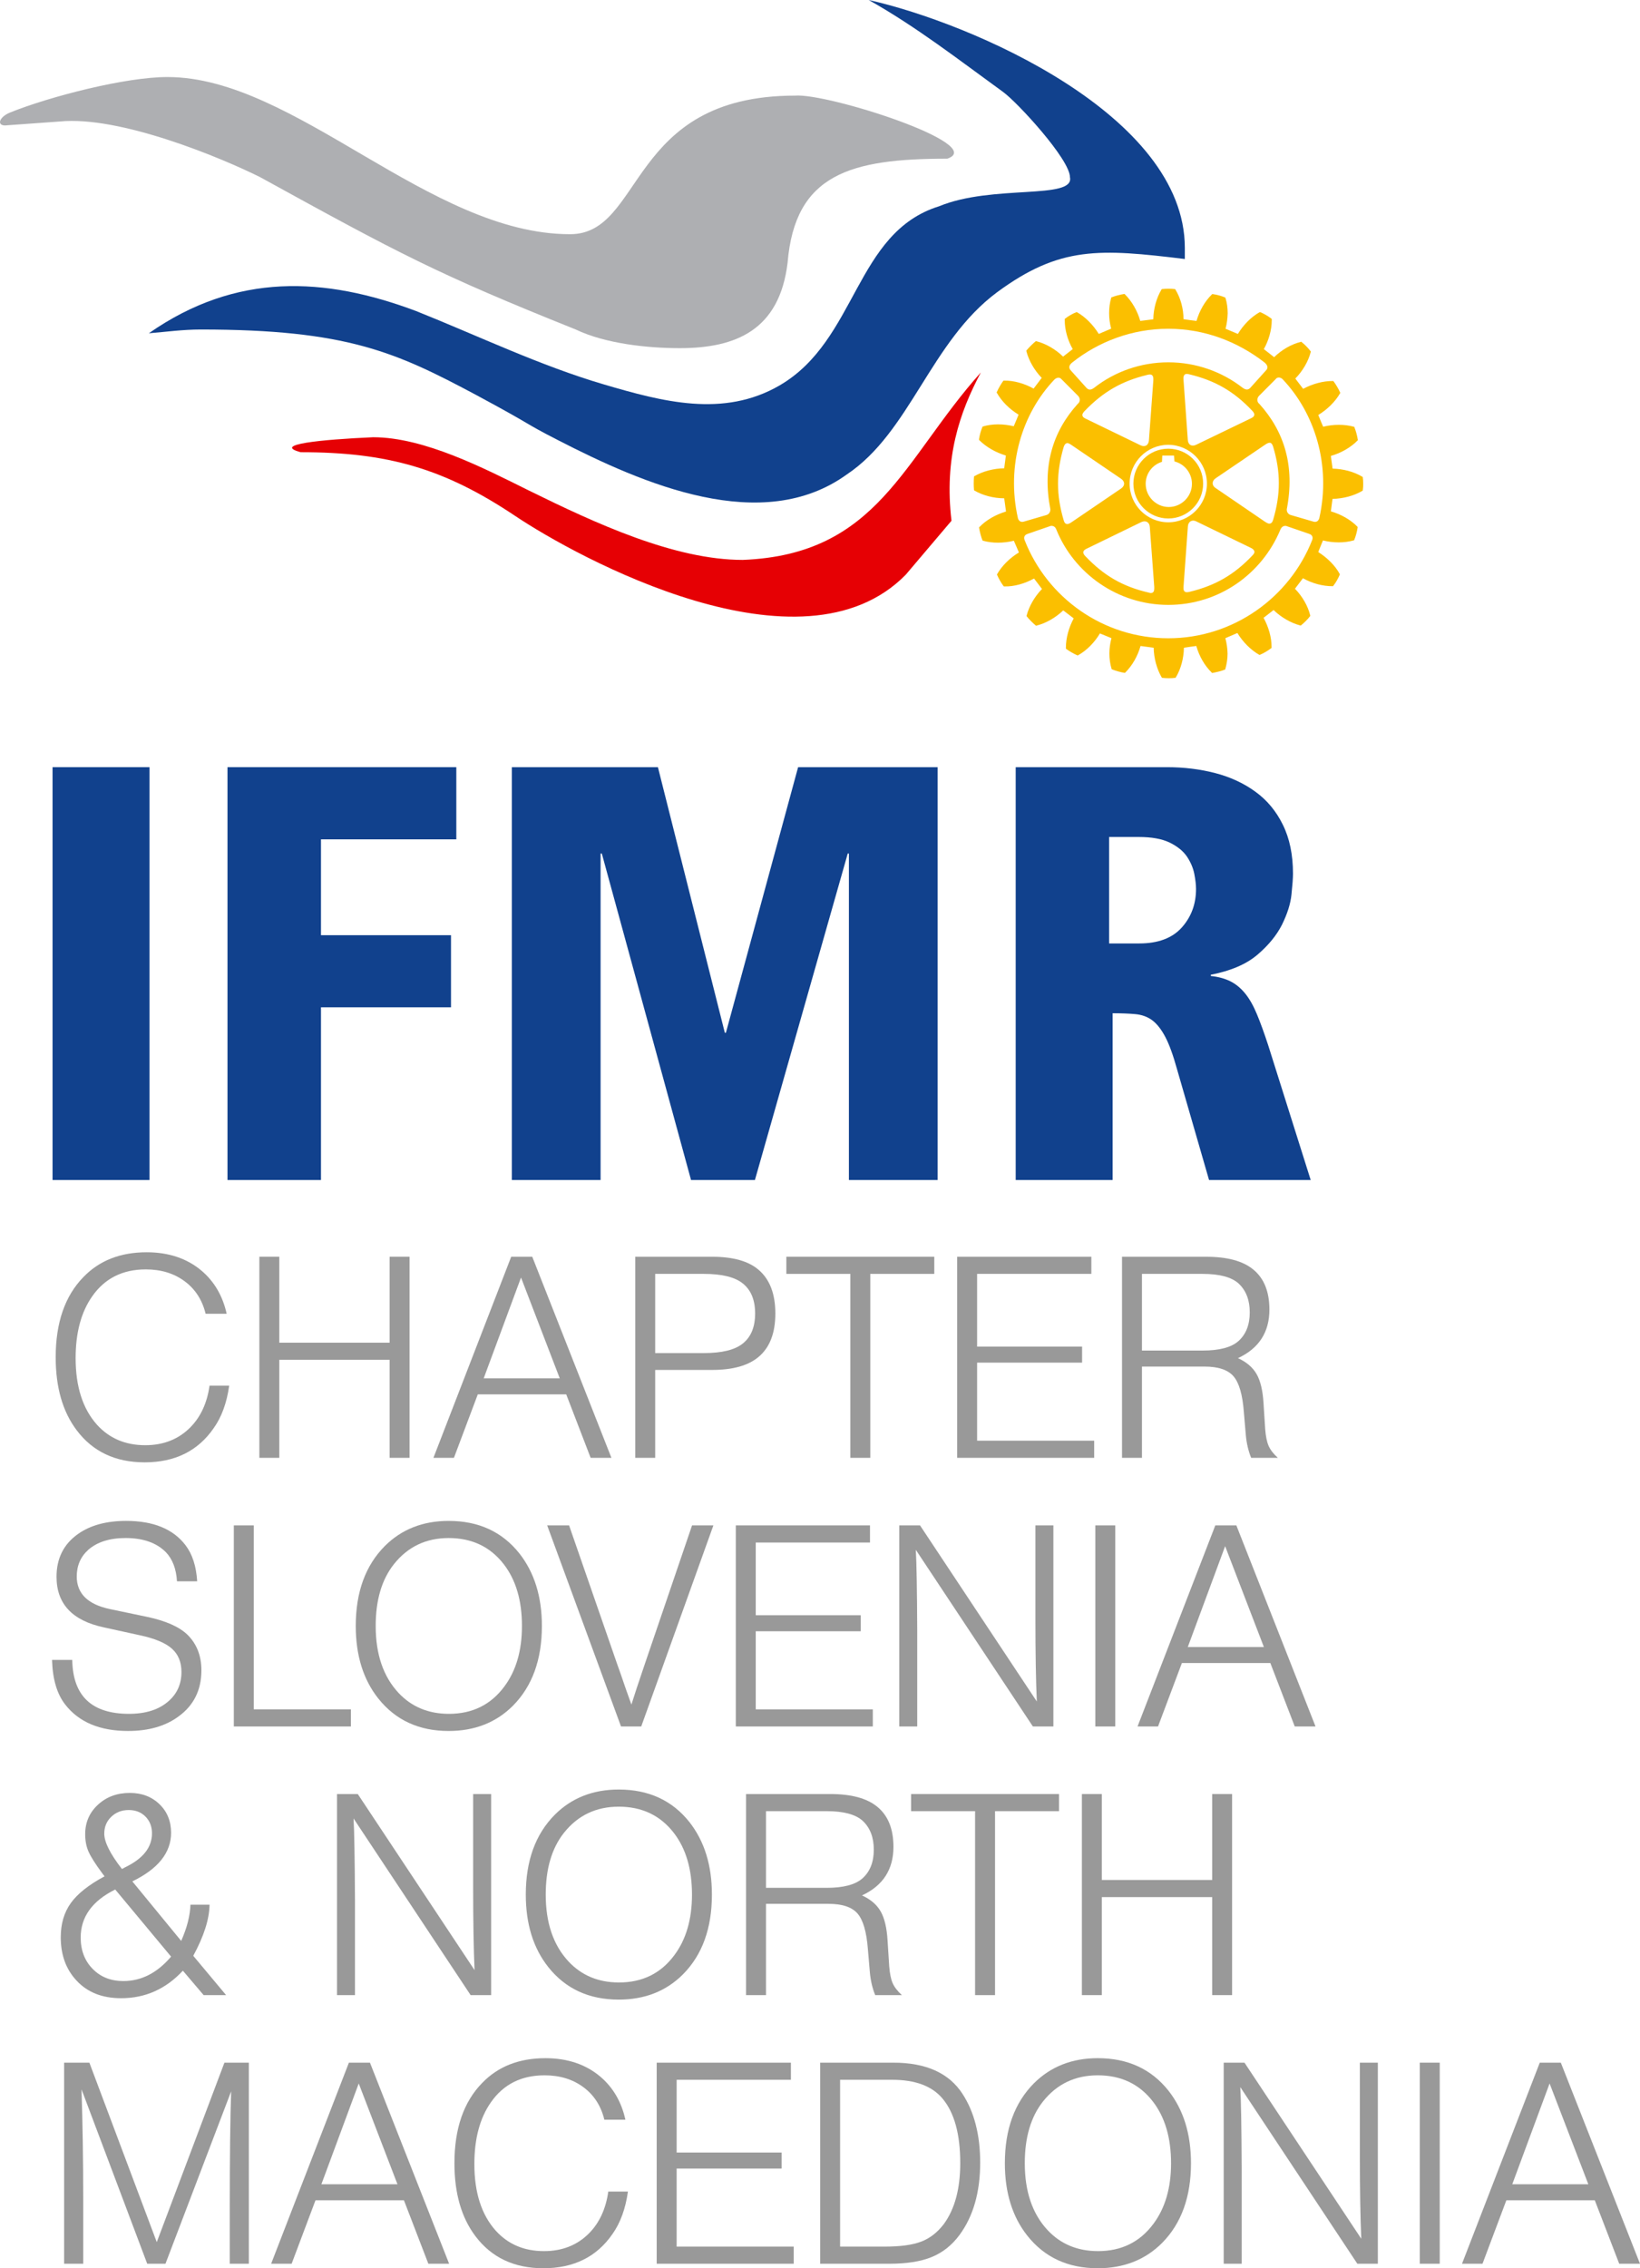 <?xml version="1.0" encoding="UTF-8"?>
<svg id="Layer_2" data-name="Layer 2" xmlns="http://www.w3.org/2000/svg" width="360.744" height="498.748" viewBox="0 0 360.744 498.748">
  <defs>
    <style>
      .cls-1 {
        fill: #fbbf00;
      }

      .cls-2, .cls-3 {
        fill: #11418d;
      }

      .cls-4 {
        fill: #999;
      }

      .cls-3, .cls-5, .cls-6 {
        fill-rule: evenodd;
      }

      .cls-5 {
        fill: #e60004;
      }

      .cls-6 {
        fill: #aeafb2;
      }
    </style>
  </defs>
  <g id="Layer_1-2" data-name="Layer 1">
    <g>
      <g>
        <g>
          <path class="cls-6" d="m1.74,27.535l11.377-.818c13.286-1.327,35.699,8.033,44.131,12.252,30.436,16.74,38.821,21.242,69.394,33.482,6.476,3.107,15.741,4.103,22.886,4.103,12.331,0,21.936-3.957,23.716-18.791,1.628-19.463,13.755-22.872,35.135-22.872,9.043-3.094-26.291-14.461-33.507-13.865-36.882,0-33.179,30.472-49.468,30.472-30.987,0-60.482-34.559-88.545-34.559-9.114-.028-25.769,4.236-34.642,7.799-2.648,1.084-3.068,3.209-.477,2.796Z"/>
          <path class="cls-3" d="m171.464,84.758c17.132-9.943,16.529-33.644,35.114-39.405,11.686-4.847,29.818-1.378,28.777-6.383,0-3.938-11.623-16.528-14.723-18.76-9.885-7.171-19.031-14.294-29.542-20.209,22.615,5.062,69.533,25.298,69.533,54.51v2.44c-18.713-2.264-27.452-2.892-41.294,7.306-14.659,10.86-19.093,30.751-33.061,40.067-18.593,13.426-44.621,2.193-63.653-7.608-7.937-4.072-4.594-2.722-17.877-9.868-17.63-9.399-28.43-14.396-60.584-14.396-3.999,0-7.533.516-11.411.826,19.235-13.427,38.701-12.414,58.775-4.89,13.682,5.467,27.266,12.01,41.315,16.14,12.849,3.778,26.284,7.381,38.631.231"/>
          <path class="cls-5" d="m66.137,99.433c19.135,0,31.584,3.571,47.207,14.024,13.553,9.08,63.024,36.233,85.893,12.908l10.058-11.859c-1.628-13.806,1.741-23.758,6.461-32.611-17.125,19.112-22.552,40.066-52.377,41.219-15.035,0-32.365-8.034-47.072-15.271-9.78-4.855-23.003-11.701-34.23-11.701-11.552.517-22.295,1.594-15.939,3.291"/>
          <path class="cls-1" d="m256.991,114.005c-4.227,0-7.683-3.449-7.683-7.668,0-4.242,3.456-7.679,7.683-7.679,4.242,0,7.659,3.436,7.659,7.679,0,4.244-3.44,7.668-7.659,7.668m.094-2.522c2.798,0,5.102-2.305,5.102-5.101,0-2.344-1.62-4.367-3.846-4.919-.031-.231-.102-1.291-.102-1.291h-2.575s-.047,1.148-.071,1.379c-2.129.655-3.584,2.59-3.584,4.831,0,2.796,2.297,5.101,5.076,5.101m42.773-5.101c0,.48-.026.996-.089,1.386l-.016.104-.118.076c-1.812,1.068-4.18,1.696-6.531,1.755-.047.309-.31,2.444-.359,2.737,2.21.627,4.339,1.833,5.834,3.364l.047.089v.11c-.121.826-.406,1.956-.732,2.695l-.047.118-.113.013c-2.064.582-4.481.561-6.728.005-.113.291-.946,2.257-1.025,2.554,1.953,1.248,3.71,2.963,4.688,4.788l.055.105-.04.11c-.293.708-.873,1.773-1.392,2.402l-.055.1h-.134c-2.098.016-4.45-.598-6.5-1.751-.207.257-1.565,2.064-1.757,2.313,1.62,1.663,2.845,3.765,3.353,5.858l.016.11-.047.068c-.477.645-1.327,1.484-1.972,1.998l-.063.052-.165-.026c-2.019-.54-4.164-1.767-5.826-3.382-.246.189-1.946,1.531-2.2,1.71,1.096,1.998,1.757,4.279,1.757,6.356v.283l-.136.084c-.634.493-1.66,1.101-2.415,1.406l-.063.031-.136-.047c-1.82-1.049-3.569-2.79-4.767-4.767-.27.115-2.352,1.017-2.646,1.133.294,1.112.462,2.266.485,3.403,0,1.148-.191,2.313-.485,3.356v.105l-.113.047c-.682.299-1.859.577-2.677.724l-.126.026-.066-.079c-1.565-1.5-2.779-3.624-3.409-5.863-.278.031-2.43.325-2.724.388-.039,2.313-.677,4.688-1.773,6.508l-.079.1-.126.016c-.732.11-1.917.11-2.735,0l-.095-.016-.089-.1c-1.057-1.82-1.715-4.195-1.754-6.508-.309-.042-2.575-.357-2.892-.388-.622,2.224-1.828,4.332-3.369,5.852l-.074.063-.134-.021c-.841-.126-1.937-.44-2.669-.745l-.097-.042-.031-.095c-.317-1.044-.477-2.197-.477-3.361,0-1.128.16-2.26.454-3.372-.294-.115-2.239-.912-2.536-1.038-1.198,2.014-2.947,3.765-4.775,4.782l-.102.068-.11-.042c-.781-.336-1.773-.923-2.425-1.395l-.071-.084v-.226c0-2.087.634-4.4,1.715-6.413-.236-.178-2.048-1.573-2.302-1.757-1.67,1.599-3.799,2.821-5.858,3.34l-.102.042-.118-.084c-.614-.509-1.424-1.327-1.925-1.956l-.079-.11.031-.105c.548-2.082,1.773-4.185,3.377-5.837-.183-.252-1.557-2.037-1.749-2.302-2.043,1.133-4.418,1.804-6.524,1.741h-.11l-.071-.068c-.501-.661-1.091-1.689-1.408-2.441l-.039-.102.039-.097c1.08-1.867,2.798-3.563,4.785-4.759-.136-.302-.978-2.307-1.114-2.575-2.247.551-4.704.577-6.762,0l-.102-.037-.055-.095c-.286-.695-.587-1.867-.716-2.674l-.024-.131.095-.086c1.479-1.539,3.592-2.735,5.842-3.406-.032-.312-.359-2.574-.399-2.902-2.344-.016-4.704-.628-6.555-1.712l-.086-.076-.008-.131c-.032-.361-.055-.869-.055-1.374,0-.493.023-.982.055-1.387l.008-.131.086-.059c1.851-1.069,4.211-1.696,6.555-1.732.055-.311.341-2.52.367-2.806-2.218-.659-4.339-1.867-5.857-3.389l-.047-.079v-.119c.11-.835.43-1.97.739-2.678l.039-.095.11-.037c2.035-.611,4.491-.591,6.746-.039.128-.262.954-2.264,1.065-2.55-1.985-1.205-3.726-2.925-4.767-4.784l-.071-.115.071-.111c.317-.738.912-1.744,1.374-2.389l.073-.088h.126c2.129-.039,4.473.629,6.5,1.754.207-.231,1.573-2.108,1.78-2.354-1.615-1.681-2.829-3.779-3.369-5.863l-.016-.084.039-.096c.524-.632,1.374-1.482,1.993-1.982l.113-.051.086.02c2.09.532,4.219,1.779,5.857,3.381.228-.191,1.875-1.454,2.121-1.653-1.138-1.978-1.757-4.295-1.757-6.332v-.322l.102-.059c.606-.497,1.654-1.093,2.417-1.395l.071-.035.126.043c1.835,1.041,3.545,2.781,4.77,4.764.278-.115,2.415-1.045,2.724-1.164-.293-1.101-.453-2.25-.446-3.385,0-1.176.136-2.305.446-3.346l.024-.131.102-.035c.692-.282,1.854-.591,2.664-.71l.141-.021.086.08c1.51,1.482,2.751,3.608,3.385,5.852.304-.033,2.559-.311,2.869-.362.039-2.309.684-4.673,1.78-6.508l.047-.094.113-.041c.81-.096,2.001-.096,2.779,0l.113.041.047.094c1.128,1.835,1.765,4.199,1.765,6.484.341.075,2.533.353,2.861.385.642-2.244,1.851-4.347,3.401-5.844l.063-.067.095.016c.849.104,1.987.413,2.703.73l.079.045.047.118c.309,1.025.469,2.154.469,3.314-.031,1.149-.184,2.307-.469,3.413.286.119,2.423,1.006,2.709,1.137,1.209-1.984,2.9-3.712,4.754-4.764l.102-.043.11.035c.747.309,1.773.898,2.399,1.411l.089.043v.303c0,2.085-.645,4.405-1.741,6.352.239.199,1.995,1.577,2.266,1.776,1.66-1.622,3.773-2.853,5.863-3.361l.089-.052.086.088c.642.473,1.476,1.342,1.961,1.99l.081.092-.031.103c-.535,2.078-1.788,4.203-3.393,5.839.197.268,1.516,2.001,1.723,2.259,2.074-1.108,4.418-1.743,6.532-1.718h.11l.073.102c.509.67,1.096,1.687,1.398,2.382l.055.131-.055.096c-1.065,1.847-2.805,3.551-4.782,4.759.126.319.936,2.313,1.072,2.583,2.239-.56,4.688-.568,6.731,0l.118.023.031.111c.294.715.621,1.867.732,2.701l.023.107-.079.092c-1.502,1.534-3.616,2.741-5.865,3.385.05.302.328,2.487.383,2.788,2.344.06,4.696.679,6.508,1.773l.118.059.016.107c.063.393.089.874.089,1.403m-64.368-24.988l3.511,3.908c.501.524,1.033.464,1.749-.088,4.458-3.478,10.147-5.544,16.241-5.544,6.086,0,11.783,2.058,16.28,5.544.684.509,1.225.612,1.733.088l3.519-3.908c.406-.448.406-1.033-.364-1.689-5.905-4.58-13.184-7.416-21.176-7.416-7.979,0-15.375,2.836-21.159,7.445-.771.627-.724,1.211-.333,1.66m.231,16.474c-.375-.258-.802-.532-1.138-.397-.27.095-.459.376-.619.854-1.644,5.653-1.644,10.441,0,16.035.11.37.246.737.572.826.27.121.669,0,1.185-.37l10.892-7.406c.414-.282.653-.675.653-1.049,0-.421-.239-.791-.653-1.084l-10.892-7.408Zm2.383-6.508c.063.413.509.612.897.791l11.88,5.761c.459.231.897.231,1.261.043.328-.21.54-.603.582-1.088l.968-13.176c.039-.628-.039-1.006-.278-1.196-.246-.215-.619-.163-.96-.084-5.698,1.358-9.838,3.756-13.931,8.027-.325.362-.49.679-.419.921m.183,30.102c0,.231.142.524.435.813,4.093,4.3,8.225,6.699,13.912,8.018.367.121.732.178.962-.037.27-.184.325-.567.302-1.201,0-.021-.978-13.176-.978-13.176-.031-.517-.238-.886-.579-1.094-.341-.204-.786-.204-1.256,0l-11.862,5.769c-.422.191-.865.422-.92.802,0,.031-.016.068-.016.105m18.703-6.615c4.68,0,8.493-3.818,8.493-8.51,0-4.691-3.813-8.506-8.493-8.53-4.704,0-8.511,3.839-8.511,8.53,0,4.692,3.807,8.51,8.511,8.51m3.6,15.226c.189.168.524.199,1.033.073,5.656-1.353,9.835-3.744,13.873-8.013.255-.27.501-.572.427-.881-.063-.307-.333-.593-.881-.834l-11.896-5.766c-.451-.233-.881-.233-1.253-.029-.351.223-.558.587-.598,1.122l-.952,13.147c-.008.435-.074.907.246,1.18m17.709-15.318c.367.223.763.488,1.138.354.262-.055.475-.338.619-.837,1.66-5.631,1.66-10.466,0-16.019-.11-.354-.27-.724-.564-.859-.302-.104-.684.024-1.209.393l-10.892,7.393c-.43.303-.645.673-.645,1.086,0,.389.215.779.645,1.045l10.908,7.444Zm-2.399-23.602c.008-.222-.126-.492-.438-.818-4.051-4.287-8.207-6.684-13.92-8.039-.31-.075-.69-.143-.936.072-.246.198-.336.607-.27,1.18l.944,13.207c.016.485.246.898.574,1.092.372.207.81.176,1.253-.043l11.896-5.741c.388-.186.81-.378.896-.798,0-.028.008-.043,0-.111m-50.741,23.56l5.055-1.471c.477-.147.857-.624.834-1.251-1.82-9.433.477-17.052,6.015-23.177.556-.414.611-1.217.079-1.769l-3.694-3.709c-.333-.401-1.001-.401-1.549.168-7.048,7.407-10.606,18.797-7.992,30.424.141.561.587.962,1.253.784m62.881,2.701l-5.068-1.741c-.27-.089-.97-.089-1.327.787-4.093,9.838-13.619,16.55-24.655,16.55-11.068,0-20.769-6.869-24.678-16.681-.31-.745-1.01-.745-1.28-.656l-5.045,1.741c-.558.189-.891.679-.59,1.384,4.95,12.633,17.266,21.553,31.593,21.553,14.303,0,26.682-8.973,31.655-21.618.239-.656-.063-1.13-.606-1.319m-5.855-33.974c-.509-.591-1.335-.505-1.558-.092l-3.679,3.697c-.525.552-.485,1.354.071,1.769,5.533,6.125,7.85,13.741,6.031,23.177-.039.627.351,1.104.844,1.251l5.06,1.471c.684.178,1.104-.223,1.256-.797,2.606-11.614-.978-23.033-8.026-30.476"/>
        </g>
        <g>
          <path class="cls-2" d="m11.56,168.689h21.32v90.779H11.56v-90.779Z"/>
          <path class="cls-2" d="m50.04,168.689h50.334v15.868h-29.77v21.076h28.601v15.853h-28.601v37.982h-20.564v-90.779Z"/>
          <path class="cls-2" d="m186.729,187.678h-.254l-20.42,71.791h-14.049l-19.627-71.791h-.27v71.791h-19.521v-90.779h32.131l14.717,58.392h.236l15.884-58.392h30.693v90.779h-19.521v-71.791Z"/>
          <path class="cls-2" d="m223.422,168.689h33.292c3.726,0,7.263.435,10.598,1.301,3.33.865,6.285,2.234,8.844,4.101,2.559,1.856,4.578,4.284,6.038,7.279,1.479,3,2.218,6.576,2.218,10.734,0,.949-.113,2.465-.328,4.541-.205,2.092-.92,4.29-2.074,6.65-1.175,2.339-2.971,4.541-5.394,6.613-2.438,2.087-5.857,3.56-10.281,4.426v.267c1.652.168,3.081.567,4.298,1.164,1.217.614,2.297,1.505,3.249,2.669.954,1.175,1.82,2.69,2.59,4.557.779,1.856,1.605,4.148,2.481,6.817l9.358,29.66h-22.358l-7.032-24.322c-.865-3.126-1.73-5.512-2.599-7.153-.865-1.647-1.82-2.858-2.858-3.645-1.051-.771-2.281-1.227-3.713-1.358-1.429-.131-3.107-.194-5.013-.194v36.671h-21.317v-90.779Zm20.546,38.759h6.636c4.145,0,7.268-1.18,9.358-3.514,2.082-2.344,3.123-5.155,3.123-8.459,0-.949-.134-2.077-.388-3.372-.27-1.301-.81-2.564-1.623-3.776-.834-1.211-2.087-2.229-3.773-3.052-1.699-.828-3.98-1.237-6.833-1.237h-6.5v23.409Z"/>
        </g>
      </g>
      <g>
        <path class="cls-4" d="m49.859,288.874h-4.632c-.741-3.047-2.284-5.435-4.63-7.163-2.347-1.731-5.188-2.593-8.523-2.593-5.105,0-9.037,1.974-11.795,5.928-2.429,3.458-3.643,7.987-3.643,13.585,0,6.259,1.564,11.136,4.693,14.636,2.718,3.005,6.257,4.507,10.622,4.507,4.034,0,7.348-1.316,9.943-3.951,2.263-2.305,3.663-5.352,4.199-9.14h4.322c-.535,3.789-1.668,6.896-3.397,9.324-3.457,5.024-8.522,7.536-15.191,7.536-6.423,0-11.404-2.347-14.944-7.04-3.089-4.077-4.632-9.426-4.632-16.057,0-7.614,2.037-13.501,6.113-17.659,3.499-3.624,8.131-5.435,13.895-5.435,4.857,0,8.891,1.358,12.103,4.075,2.799,2.389,4.632,5.538,5.496,9.45Z"/>
        <path class="cls-4" d="m85.706,299h-24.269v21.553h-4.384v-44.215h4.384v18.897h24.269v-18.897h4.385v44.215h-4.385v-21.553Z"/>
        <path class="cls-4" d="m124.55,306.596h-19.453l-5.249,13.957h-4.509l17.106-44.215h4.632l17.414,44.215h-4.569l-5.372-13.957Zm-1.421-3.519l-8.522-22.169-8.213,22.169h16.735Z"/>
        <path class="cls-4" d="m144.119,301.224v19.329h-4.385v-44.215h16.921c4.609,0,8.026.968,10.249,2.903,2.431,2.098,3.645,5.289,3.645,9.57s-1.214,7.452-3.645,9.51c-2.263,1.935-5.679,2.903-10.249,2.903h-12.536Zm0-3.705h10.682c3.993,0,6.854-.7,8.584-2.1,1.812-1.439,2.716-3.642,2.716-6.607,0-2.963-.905-5.165-2.716-6.607-1.731-1.398-4.591-2.1-8.584-2.1h-10.682v17.415Z"/>
        <path class="cls-4" d="m191.433,280.104v40.45h-4.384v-40.45h-14.08v-3.765h32.544v3.765h-14.08Z"/>
        <path class="cls-4" d="m240.061,276.339v3.765h-25.132v15.994h23.095v3.521h-23.095v17.166h25.751v3.768h-30.137v-44.215h29.519Z"/>
        <path class="cls-4" d="m251.191,300.485v20.069h-4.387v-44.215h18.527c4.609,0,8.05.926,10.312,2.779,2.389,1.935,3.582,4.877,3.582,8.831,0,4.982-2.305,8.543-6.917,10.682,1.893.865,3.264,2.037,4.109,3.521.842,1.481,1.348,3.603,1.513,6.358l.37,5.745c.123,1.565.37,2.779.742,3.642.37.865,1.049,1.752,2.037,2.656h-5.868c-.616-1.523-1.009-3.191-1.172-5.003l-.433-5.063c-.288-3.828-1.049-6.453-2.284-7.874s-3.356-2.129-6.361-2.129h-13.771Zm0-3.521h13.338c3.705,0,6.34-.7,7.905-2.1,1.644-1.481,2.47-3.582,2.47-6.298s-.826-4.838-2.47-6.361c-1.565-1.398-4.2-2.1-7.905-2.1h-13.338v16.86Z"/>
        <path class="cls-4" d="m43.375,347.696h-4.446c-.165-2.719-.968-4.838-2.408-6.361-2.06-2.1-5.024-3.149-8.893-3.149-3.5,0-6.238.863-8.213,2.593-1.689,1.523-2.532,3.479-2.532,5.865,0,3.747,2.428,6.136,7.287,7.163l8.275,1.731c4.034.863,6.956,2.161,8.769,3.888,2.057,2.019,3.087,4.633,3.087,7.845,0,4.321-1.668,7.698-5.003,10.126-2.882,2.142-6.586,3.212-11.115,3.212-6.217,0-10.829-1.935-13.834-5.805-1.812-2.305-2.778-5.577-2.903-9.819h4.447c.123,7.905,4.282,11.857,12.474,11.857,3.746,0,6.669-.947,8.769-2.84,1.852-1.647,2.778-3.768,2.778-6.361,0-2.182-.709-3.902-2.13-5.157-1.42-1.253-3.777-2.231-7.07-2.931l-7.904-1.731c-6.917-1.481-10.375-5.186-10.375-11.115,0-4.035,1.564-7.163,4.693-9.387,2.718-1.935,6.257-2.903,10.622-2.903,5.969,0,10.312,1.77,13.03,5.31,1.522,1.977,2.387,4.633,2.593,7.968Z"/>
        <path class="cls-4" d="m55.818,335.407v40.447h21.367v3.768h-25.751v-44.215h4.384Z"/>
        <path class="cls-4" d="m98.694,334.419c6.586,0,11.774,2.389,15.562,7.163,3.293,4.2,4.941,9.51,4.941,15.931,0,7.412-2.121,13.257-6.361,17.539-3.705,3.705-8.419,5.559-14.142,5.559-6.546,0-11.713-2.389-15.5-7.163-3.295-4.159-4.94-9.468-4.94-15.934,0-7.41,2.12-13.254,6.361-17.536,3.705-3.708,8.398-5.559,14.079-5.559Zm0,3.768c-4.982,0-8.995,1.914-12.042,5.742-2.677,3.377-4.014,7.905-4.014,13.585,0,6.217,1.668,11.117,5.003,14.699,2.88,3.086,6.586,4.63,11.115,4.63,5.146,0,9.202-1.995,12.166-5.989,2.593-3.458,3.89-7.905,3.89-13.341,0-5.598-1.337-10.126-4.013-13.585-2.964-3.828-6.999-5.742-12.104-5.742Z"/>
        <path class="cls-4" d="m141.05,379.622h-4.446l-16.242-44.215h4.818l10.559,30.444c.494,1.358,1.133,3.191,1.915,5.496l1.235,3.458,1.175-3.645c.532-1.563,1.127-3.333,1.787-5.31l10.378-30.444h4.693l-15.872,44.215Z"/>
        <path class="cls-4" d="m191.37,335.407v3.765h-25.132v15.994h23.095v3.521h-23.095v17.166h25.751v3.768h-30.137v-44.215h29.519Z"/>
        <path class="cls-4" d="m231.71,379.622h-4.51l-25.751-38.842c.165,2.84.267,8.768.309,17.785v21.057h-3.954v-44.215h4.57l25.69,38.719c-.207-4.693-.309-10.766-.309-18.218v-20.501h3.954v44.215Z"/>
        <path class="cls-4" d="m245.318,335.407v44.215h-4.387v-44.215h4.387Z"/>
        <path class="cls-4" d="m279.43,365.665h-19.453l-5.249,13.957h-4.507l17.106-44.215h4.63l17.415,44.215h-4.57l-5.372-13.957Zm-1.421-3.519l-8.522-22.169-8.212,22.169h16.734Z"/>
        <path class="cls-4" d="m41.894,418.805h4.199c-.042,3.173-1.235,6.917-3.582,11.241l7.225,8.645h-4.94l-4.57-5.372c-3.747,4.035-8.275,6.052-13.586,6.052-4.117,0-7.37-1.274-9.756-3.828-2.347-2.47-3.52-5.661-3.52-9.573,0-2.963.741-5.475,2.222-7.533,1.483-2.058,3.953-4.014,7.411-5.865l-.556-.742c-1.523-2.058-2.522-3.645-2.996-4.756s-.709-2.365-.709-3.765c0-2.593.936-4.756,2.809-6.484,1.873-1.731,4.208-2.593,7.009-2.593,2.635,0,4.806.823,6.516,2.47,1.707,1.647,2.563,3.747,2.563,6.298,0,4.363-2.841,7.926-8.523,10.682l10.745,13.092c1.276-2.879,1.955-5.535,2.039-7.966Zm-16.55-3.335c-5.064,2.512-7.596,6.033-7.596,10.561,0,2.8.874,5.095,2.625,6.885,1.749,1.791,4.004,2.685,6.762,2.685,3.953,0,7.45-1.791,10.499-5.372l-12.289-14.759Zm1.481-4.507c.206-.123.433-.246.68-.37,3.951-1.893,5.927-4.384,5.927-7.473,0-1.481-.473-2.706-1.42-3.673-.948-.968-2.183-1.453-3.705-1.453-1.523,0-2.8.496-3.829,1.481-1.029.989-1.543,2.223-1.543,3.708,0,1.851,1.297,4.444,3.89,7.779Z"/>
        <path class="cls-4" d="m108.031,438.691h-4.509l-25.751-38.842c.164,2.84.267,8.768.309,17.785v21.057h-3.953v-44.215h4.57l25.689,38.719c-.207-4.693-.309-10.766-.309-18.218v-20.501h3.953v44.215Z"/>
        <path class="cls-4" d="m136.097,393.487c6.588,0,11.774,2.389,15.56,7.163,3.293,4.2,4.94,9.51,4.94,15.931,0,7.412-2.119,13.257-6.361,17.539-3.702,3.705-8.417,5.559-14.139,5.559-6.546,0-11.713-2.389-15.5-7.163-3.295-4.159-4.94-9.468-4.94-15.934,0-7.41,2.12-13.254,6.361-17.536,3.705-3.708,8.398-5.559,14.079-5.559Zm0,3.768c-4.982,0-8.995,1.914-12.042,5.742-2.677,3.377-4.014,7.905-4.014,13.585,0,6.217,1.668,11.117,5.003,14.699,2.88,3.086,6.586,4.63,11.115,4.63,5.148,0,9.201-1.995,12.163-5.989,2.596-3.458,3.891-7.905,3.891-13.341,0-5.598-1.337-10.126-4.012-13.585-2.968-3.828-6.999-5.742-12.104-5.742Z"/>
        <path class="cls-4" d="m168.493,418.622v20.069h-4.387v-44.215h18.527c4.609,0,8.05.926,10.312,2.779,2.389,1.935,3.582,4.877,3.582,8.831,0,4.982-2.305,8.543-6.917,10.682,1.893.865,3.264,2.037,4.109,3.521.842,1.481,1.348,3.603,1.513,6.358l.37,5.745c.123,1.565.37,2.779.742,3.642.37.865,1.049,1.752,2.037,2.656h-5.868c-.616-1.523-1.009-3.191-1.172-5.003l-.433-5.063c-.288-3.828-1.049-6.453-2.284-7.874s-3.356-2.129-6.361-2.129h-13.771Zm0-3.521h13.338c3.705,0,6.34-.7,7.905-2.1,1.644-1.481,2.47-3.582,2.47-6.298s-.826-4.838-2.47-6.361c-1.565-1.398-4.2-2.1-7.905-2.1h-13.338v16.86Z"/>
        <path class="cls-4" d="m218.87,398.241v40.45h-4.384v-40.45h-14.08v-3.765h32.544v3.765h-14.08Z"/>
        <path class="cls-4" d="m266.635,417.138h-24.269v21.553h-4.387v-44.215h4.387v18.897h24.269v-18.897h4.384v44.215h-4.384v-21.553Z"/>
        <path class="cls-4" d="m36.397,497.759h-4.013l-14.451-38.349c.248,7.74.371,15.666.371,23.776v14.573h-4.199v-44.215h5.557l14.821,39.459,14.883-39.459h5.372v44.215h-4.199v-11.733c0-11.815.102-20.543.309-26.183l-14.451,37.917Z"/>
        <path class="cls-4" d="m88.851,483.802h-19.453l-5.249,13.957h-4.509l17.106-44.215h4.632l17.414,44.215h-4.569l-5.372-13.957Zm-1.421-3.519l-8.522-22.169-8.213,22.169h16.735Z"/>
        <path class="cls-4" d="m137.568,466.08h-4.632c-.741-3.047-2.284-5.435-4.63-7.163-2.347-1.731-5.188-2.593-8.523-2.593-5.105,0-9.037,1.974-11.795,5.928-2.429,3.458-3.643,7.987-3.643,13.585,0,6.259,1.564,11.136,4.693,14.636,2.718,3.005,6.257,4.507,10.622,4.507,4.034,0,7.348-1.316,9.943-3.951,2.263-2.305,3.663-5.352,4.199-9.14h4.322c-.535,3.789-1.668,6.896-3.397,9.324-3.457,5.024-8.522,7.536-15.191,7.536-6.423,0-11.404-2.347-14.944-7.04-3.089-4.077-4.632-9.426-4.632-16.057,0-7.614,2.037-13.501,6.113-17.659,3.499-3.624,8.131-5.435,13.895-5.435,4.857,0,8.891,1.358,12.103,4.075,2.799,2.389,4.632,5.538,5.496,9.45Z"/>
        <path class="cls-4" d="m173.971,453.544v3.765h-25.132v15.994h23.095v3.521h-23.095v17.166h25.751v3.768h-30.137v-44.215h29.519Z"/>
        <path class="cls-4" d="m180.405,497.759v-44.215h16.12c7.163,0,12.226,2.284,15.189,6.854,2.596,3.993,3.891,9.038,3.891,15.129,0,6.505-1.523,11.817-4.57,15.934-1.647,2.223-3.673,3.828-6.083,4.817-2.407.989-5.527,1.481-9.355,1.481h-15.192Zm4.387-3.768h9.817c3.458,0,6.146-.37,8.06-1.112,1.914-.739,3.571-2.037,4.971-3.888,2.386-3.293,3.582-7.74,3.582-13.341,0-6.379-1.298-11.115-3.891-14.203-2.305-2.756-5.989-4.138-11.054-4.138h-11.484v36.682Z"/>
        <path class="cls-4" d="m241.474,452.556c6.586,0,11.773,2.389,15.562,7.163,3.293,4.2,4.94,9.51,4.94,15.931,0,7.412-2.121,13.257-6.361,17.539-3.705,3.705-8.419,5.559-14.14,5.559-6.547,0-11.715-2.389-15.501-7.163-3.293-4.159-4.94-9.468-4.94-15.934,0-7.41,2.119-13.254,6.361-17.536,3.705-3.708,8.398-5.559,14.08-5.559Zm0,3.768c-4.982,0-8.996,1.914-12.043,5.742-2.677,3.377-4.014,7.905-4.014,13.585,0,6.217,1.668,11.117,5.003,14.699,2.882,3.086,6.586,4.63,11.115,4.63,5.147,0,9.201-1.995,12.166-5.989,2.593-3.458,3.891-7.905,3.891-13.341,0-5.598-1.34-10.126-4.014-13.585-2.965-3.828-7.001-5.742-12.103-5.742Z"/>
        <path class="cls-4" d="m303.081,497.759h-4.51l-25.751-38.842c.165,2.84.267,8.768.309,17.785v21.057h-3.954v-44.215h4.57l25.69,38.719c-.207-4.693-.309-10.766-.309-18.218v-20.501h3.954v44.215Z"/>
        <path class="cls-4" d="m316.689,453.544v44.215h-4.387v-44.215h4.387Z"/>
        <path class="cls-4" d="m350.801,483.802h-19.453l-5.249,13.957h-4.507l17.106-44.215h4.63l17.415,44.215h-4.57l-5.372-13.957Zm-1.421-3.519l-8.522-22.169-8.212,22.169h16.734Z"/>
      </g>
    </g>
  </g>
</svg>